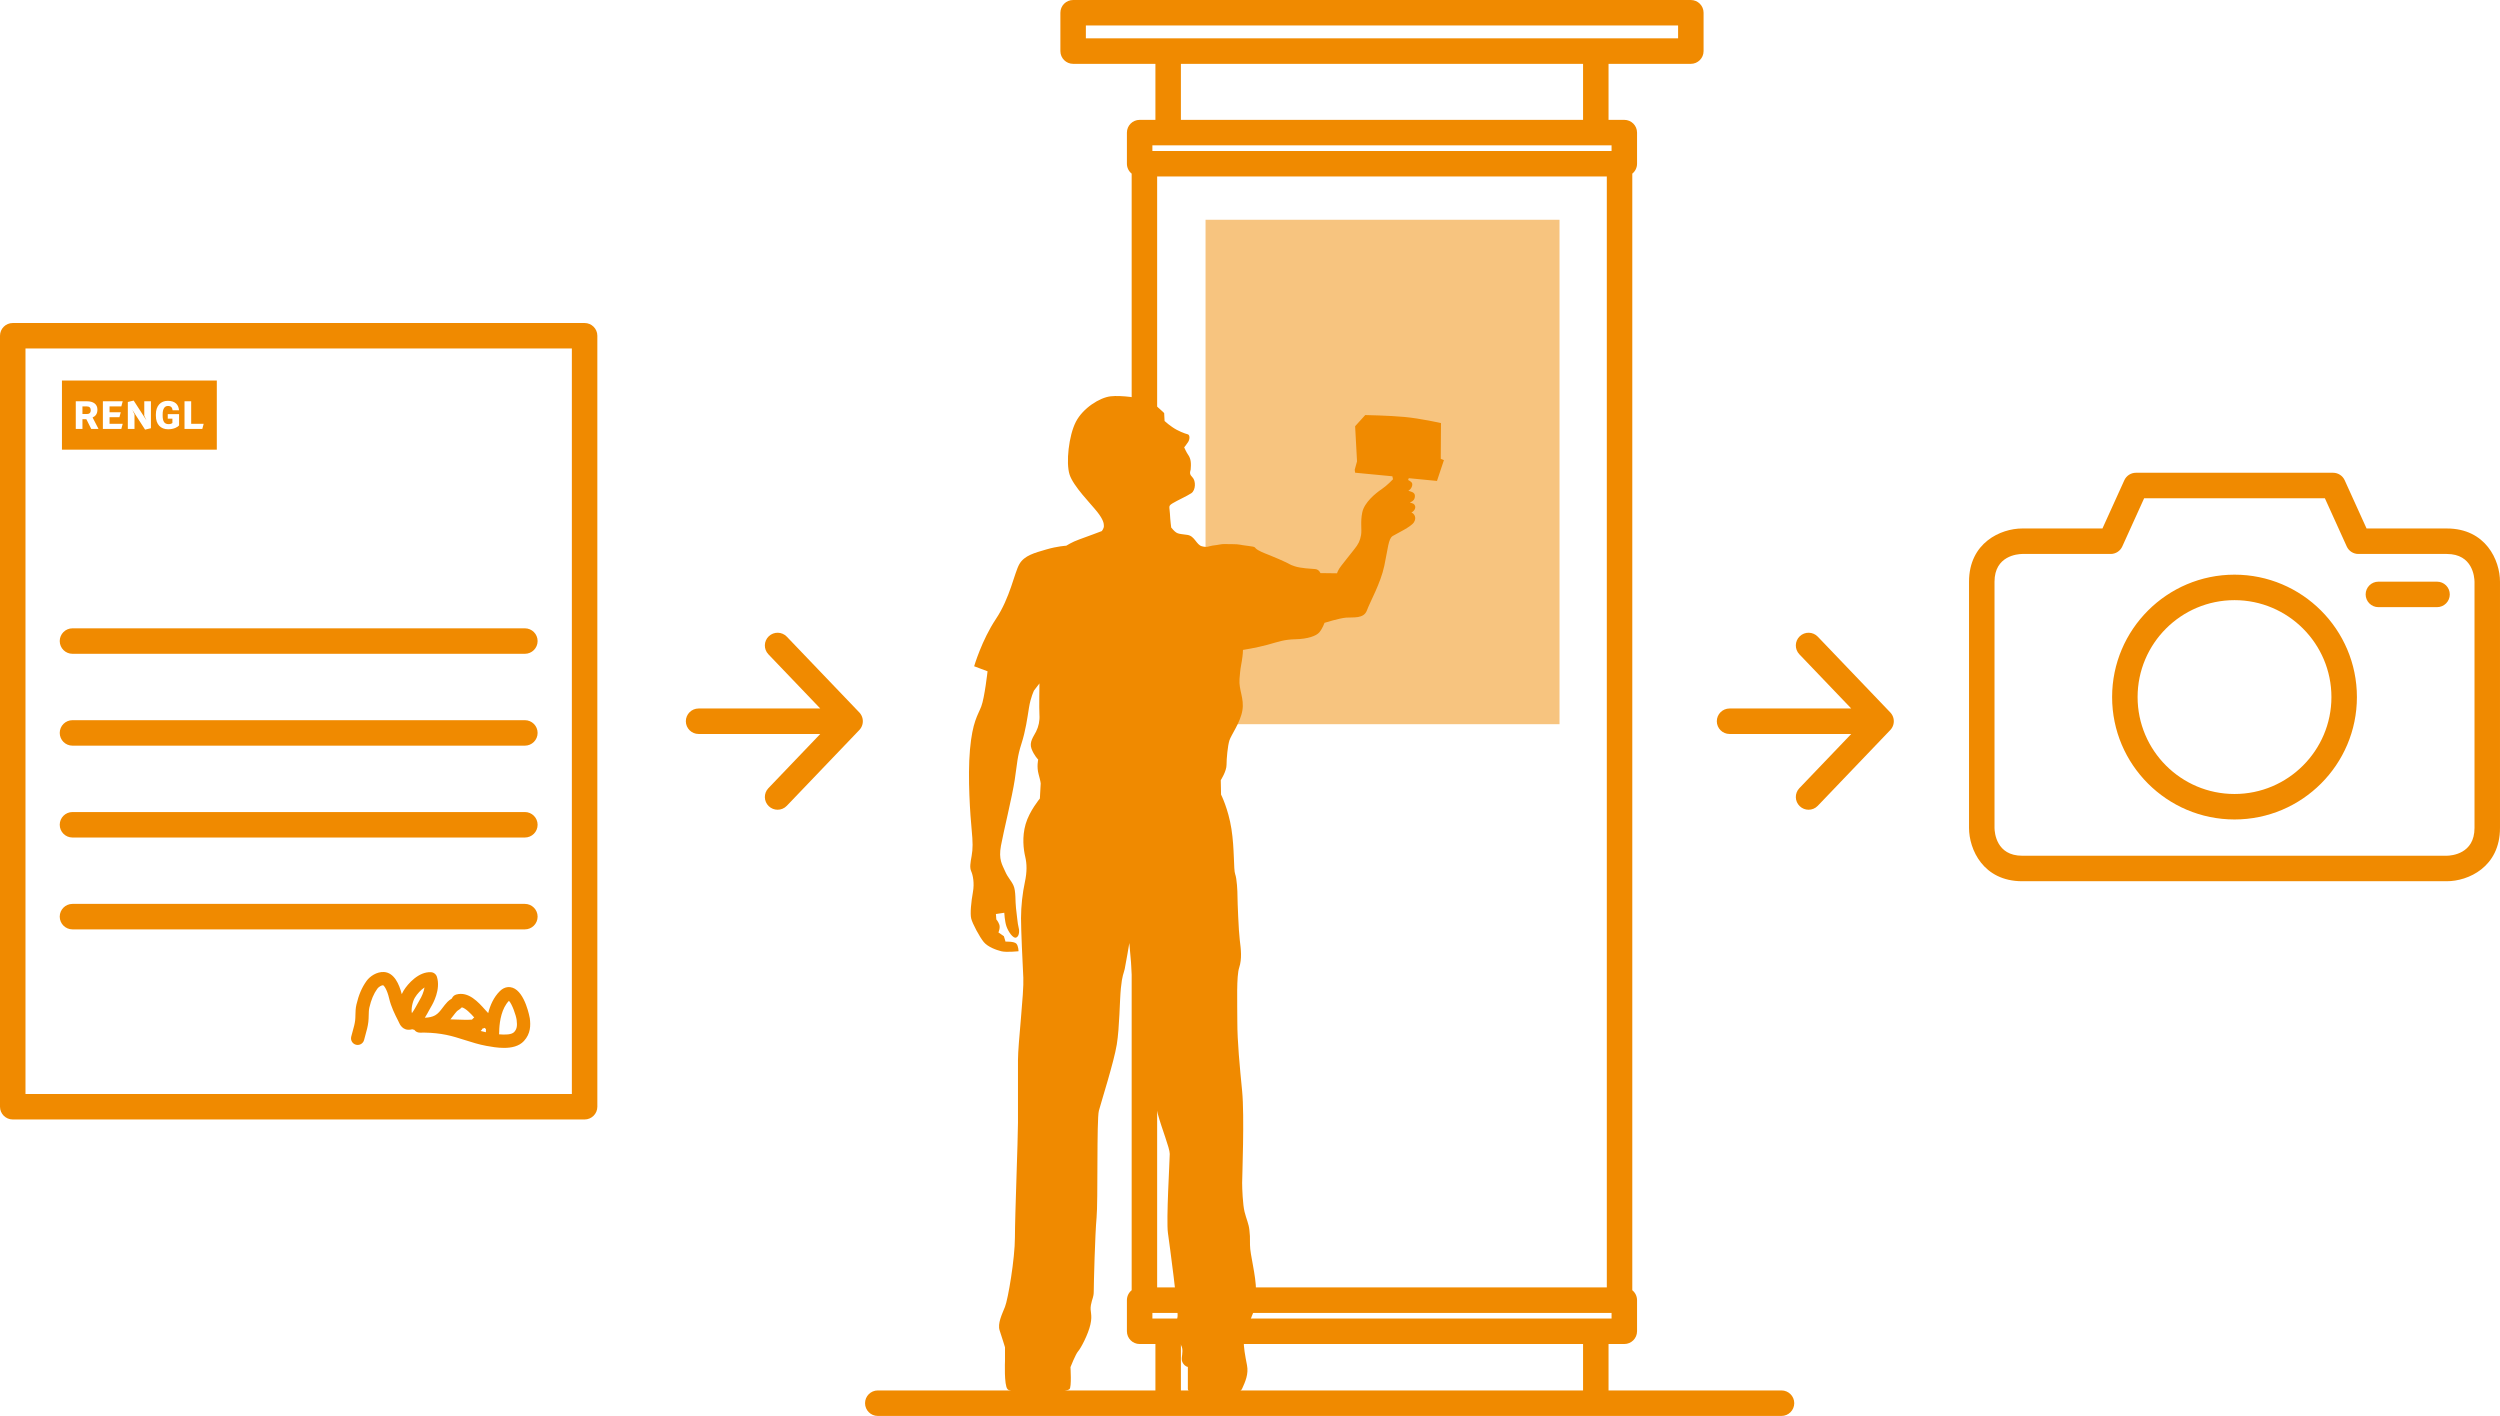<?xml version="1.0" encoding="utf-8"?>
<!-- Generator: Adobe Illustrator 16.0.3, SVG Export Plug-In . SVG Version: 6.00 Build 0)  -->
<!DOCTYPE svg PUBLIC "-//W3C//DTD SVG 1.1//EN" "http://www.w3.org/Graphics/SVG/1.1/DTD/svg11.dtd">
<svg version="1.1" id="Vrstva_1" xmlns="http://www.w3.org/2000/svg" xmlns:xlink="http://www.w3.org/1999/xlink" x="0px" y="0px"
	 width="565px" height="320px" viewBox="167 -145.071 565 320" enable-background="new 167 -145.071 565 320" xml:space="preserve">
<g>
	<path fill="#F08A00" d="M299.12,107.93H169.88c-1.59,0-2.88-1.29-2.88-2.88v-174.24c0-1.59,1.29-2.88,2.88-2.88h129.24
		c1.591,0,2.88,1.29,2.88,2.88v174.24C302,106.64,300.711,107.93,299.12,107.93z M172.76,102.169h123.48v-168.48H172.76V102.169z"/>
	<path fill="#F08A00" d="M285.62,23.449H183.38c-1.591,0-2.88-1.289-2.88-2.88s1.289-2.88,2.88-2.88h102.24
		c1.591,0,2.88,1.289,2.88,2.88S287.211,23.449,285.62,23.449z"/>
	<path fill="#F08A00" d="M285.62,2.689H183.38c-1.591,0-2.88-1.289-2.88-2.88s1.289-2.88,2.88-2.88h102.24
		c1.591,0,2.88,1.289,2.88,2.88S287.211,2.689,285.62,2.689z"/>
	<path fill="#F08A00" d="M285.62,44.209H183.38c-1.591,0-2.88-1.289-2.88-2.88s1.289-2.88,2.88-2.88h102.24
		c1.591,0,2.88,1.289,2.88,2.88S287.211,44.209,285.62,44.209z"/>
	<path fill="#F08A00" d="M285.62,64.969H183.38c-1.591,0-2.88-1.289-2.88-2.88s1.289-2.88,2.88-2.88h102.24
		c1.591,0,2.88,1.289,2.88,2.88S287.211,64.969,285.62,64.969z"/>
	<g>
		<path fill="#F08A00" d="M186.65-53.22h-1.018v1.717h1.018c0.286,0,0.502-0.075,0.646-0.225c0.145-0.15,0.217-0.36,0.217-0.629
			c0-0.27-0.073-0.48-0.219-0.633C187.148-53.143,186.934-53.22,186.65-53.22z"/>
		<path fill="#F08A00" d="M181-59.071v15.625h35v-15.625H181z M189.23-48.133h-1.614l-1.103-2.206h-0.881v2.206h-1.507v-6.25h2.525
			c0.361,0,0.687,0.041,0.979,0.122c0.292,0.082,0.541,0.202,0.747,0.361s0.364,0.355,0.475,0.59
			c0.109,0.235,0.164,0.507,0.164,0.815c0,0.24-0.025,0.454-0.077,0.642c-0.051,0.188-0.125,0.353-0.221,0.494
			s-0.211,0.265-0.345,0.369c-0.135,0.104-0.284,0.195-0.447,0.272l1.305,2.52V-48.133z M194.292-51.902l-0.302,1.12h-2.232v1.489
			h2.974l-0.313,1.159h-4.168v-6.25h4.481l-0.313,1.159h-2.661v1.322H194.292z M201.11-48.29l-1.323,0.313l-2.891-4.486l0.501,1.065
			v3.265h-1.507v-6.094l1.323-0.313l2.895,4.486l-0.501-1.064v-3.266h1.503V-48.29z M207.469-48.916
			c-0.08,0.089-0.191,0.184-0.334,0.283c-0.145,0.101-0.318,0.194-0.524,0.279c-0.206,0.086-0.444,0.157-0.715,0.213
			s-0.574,0.084-0.912,0.084c-0.418,0-0.796-0.068-1.134-0.202c-0.338-0.135-0.627-0.331-0.866-0.588
			c-0.241-0.258-0.427-0.575-0.556-0.951c-0.131-0.376-0.195-0.808-0.195-1.294v-0.348c0-0.487,0.064-0.919,0.197-1.296
			c0.132-0.378,0.314-0.697,0.551-0.955c0.236-0.259,0.518-0.456,0.844-0.591s0.684-0.201,1.073-0.201
			c0.432,0,0.803,0.052,1.112,0.155c0.309,0.105,0.565,0.252,0.772,0.44c0.206,0.189,0.363,0.414,0.472,0.674
			c0.109,0.261,0.18,0.547,0.211,0.859h-1.451c-0.023-0.155-0.059-0.292-0.106-0.412c-0.046-0.121-0.112-0.222-0.196-0.305
			s-0.188-0.146-0.313-0.189s-0.274-0.063-0.448-0.063c-0.182,0-0.344,0.037-0.492,0.114c-0.146,0.078-0.273,0.194-0.375,0.351
			c-0.103,0.155-0.184,0.352-0.238,0.586c-0.057,0.234-0.084,0.51-0.084,0.824v0.356c0,0.623,0.105,1.092,0.319,1.405
			s0.55,0.47,1.007,0.47c0.12,0,0.228-0.007,0.322-0.022c0.094-0.016,0.178-0.037,0.249-0.063c0.072-0.026,0.131-0.055,0.183-0.086
			c0.051-0.032,0.09-0.062,0.123-0.09v-0.971h-1.049v-1.034h2.555V-48.916z M212.719-48.133H208.7v-6.25h1.507v5.091h2.824
			L212.719-48.133z"/>
	</g>
	<path fill="#F08A00" d="M280.905,91.753c-1.471,0-2.928-0.265-3.968-0.453c-1.694-0.308-3.318-0.824-4.89-1.323
		c-1.435-0.456-2.79-0.886-4.186-1.168c-1.551-0.313-3.092-0.478-4.771-0.506c-0.408,0-0.816,0.001-1.224,0.002
		c-0.002,0-0.003,0-0.004,0c-0.502,0-0.946-0.246-1.219-0.625c-0.165-0.041-0.327-0.086-0.485-0.136
		c-0.118,0.034-0.239,0.06-0.362,0.079c-1.806,0.272-2.449-1.202-2.663-1.685c-0.038-0.086-0.076-0.176-0.122-0.264
		c-0.774-1.498-1.635-3.245-2.061-5.084c-0.472-2.024-1.145-2.906-1.378-2.998c-0.332-0.007-0.99,0.359-1.294,0.783
		c-0.829,1.153-1.384,2.469-1.802,4.266c-0.124,0.535-0.137,1.122-0.149,1.743c-0.011,0.477-0.021,0.97-0.08,1.493
		c-0.113,1.003-0.384,1.97-0.646,2.905c-0.109,0.392-0.219,0.78-0.311,1.161c-0.195,0.805-1.005,1.298-1.813,1.104
		c-0.805-0.195-1.299-1.007-1.104-1.812c0.101-0.413,0.219-0.835,0.338-1.261c0.229-0.821,0.467-1.67,0.554-2.434
		c0.046-0.408,0.053-0.814,0.061-1.22c0.016-0.712,0.032-1.52,0.228-2.358c0.504-2.171,1.23-3.868,2.286-5.337
		c0.752-1.046,2.302-2.11,3.951-2.021c2.285,0.146,3.437,2.738,4.008,5.01c0.127-0.287,0.264-0.551,0.405-0.782
		c0.998-1.629,3.452-4.341,6.196-4.186c0.626,0.036,1.164,0.457,1.349,1.056c0.872,2.829-0.83,5.947-1.372,6.836
		c-0.114,0.187-0.249,0.439-0.404,0.725c-0.283,0.524-0.599,1.108-0.957,1.674c0.864-0.021,1.718-0.199,2.311-0.536
		c0.711-0.404,1.147-0.98,1.7-1.709c0.329-0.434,0.669-0.883,1.1-1.335c0.274-0.287,0.563-0.477,0.795-0.63
		c0.068-0.045,0.14-0.086,0.203-0.135c0.17-0.433,0.533-0.765,0.986-0.894c2.771-0.788,5.03,1.753,6.524,3.434
		c0.257,0.288,0.491,0.553,0.699,0.764c0.441-1.764,1.232-3.582,2.627-4.962c1.153-1.143,2.304-0.977,2.887-0.777
		c2.86,0.985,3.881,6.85,3.889,6.908c0.203,1.601,0.204,3.46-1.322,5.127C284.303,91.404,282.596,91.753,280.905,91.753z
		 M279.78,88.683c1.366,0.127,2.854,0.102,3.424-0.52c0.593-0.648,0.733-1.335,0.558-2.722c-0.133-1.042-1.048-3.635-1.74-4.327
		c-1.646,1.681-2.081,4.532-2.184,6.324c0.007,0.226-0.006,0.433-0.017,0.61c-0.005,0.064-0.009,0.127-0.012,0.191
		c-0.001,0.053-0.001,0.104-0.001,0.153C279.809,88.492,279.799,88.589,279.78,88.683z M275.633,87.926
		c0.393,0.106,0.784,0.204,1.177,0.289c0-0.001,0-0.003,0-0.004c0.003-0.213,0.008-0.441,0.019-0.682
		c-0.063-0.082-0.162-0.186-0.276-0.298c-0.152,0.073-0.319,0.12-0.493,0.138C275.963,87.586,275.816,87.777,275.633,87.926z
		 M268.788,85.308c0.504,0.008,1.02,0.027,1.539,0.047c1.125,0.042,2.279,0.085,3.342,0.009c0.092-0.118,0.195-0.228,0.31-0.33
		c0.063-0.055,0.128-0.107,0.196-0.156c-0.768-0.856-1.924-2.085-2.798-2.292c-0.275,0.295-0.577,0.496-0.801,0.643
		c-0.095,0.063-0.238,0.158-0.277,0.198c-0.313,0.329-0.588,0.692-0.88,1.077C269.222,84.764,269.015,85.036,268.788,85.308z
		 M262.94,78.09c-0.808,0.524-1.64,1.43-2.176,2.306c-0.554,0.906-0.886,2.652-0.675,3.517c0.495-0.688,1.02-1.659,1.246-2.078
		c0.184-0.34,0.346-0.638,0.481-0.861C262.303,80.18,262.779,79.103,262.94,78.09z"/>
	<path fill="#F08A00" d="M342.737,37.929c-0.716,0-1.434-0.265-1.991-0.799c-1.149-1.1-1.189-2.922-0.09-4.072l11.722-12.249H324.88
		c-1.591,0-2.88-1.289-2.88-2.88s1.289-2.88,2.88-2.88h27.498L340.656,2.8c-1.1-1.149-1.06-2.972,0.09-4.072
		c1.148-1.099,2.971-1.06,4.072,0.089l16.378,17.115c0.028,0.03,0.057,0.06,0.083,0.09c0.002,0.001,0.002,0.002,0.002,0.002
		c0.174,0.197,0.316,0.412,0.427,0.639c0.188,0.382,0.292,0.811,0.292,1.265s-0.104,0.883-0.292,1.265
		c-0.11,0.227-0.253,0.441-0.427,0.639c0,0,0,0.001-0.002,0.002c-0.026,0.031-0.055,0.061-0.083,0.09l-16.378,17.115
		C344.252,37.632,343.495,37.929,342.737,37.929z"/>
	<path fill="#F08A00" d="M575.737,37.929c-0.716,0-1.434-0.265-1.991-0.799c-1.149-1.1-1.189-2.922-0.09-4.072l11.722-12.249H557.88
		c-1.591,0-2.88-1.289-2.88-2.88s1.289-2.88,2.88-2.88h27.498L573.656,2.8c-1.1-1.149-1.06-2.972,0.09-4.072
		c1.148-1.099,2.972-1.06,4.072,0.089l16.378,17.115c0.028,0.03,0.057,0.06,0.083,0.09c0.002,0.001,0.002,0.002,0.002,0.002
		c0.174,0.197,0.316,0.412,0.427,0.639c0.188,0.382,0.292,0.811,0.292,1.265s-0.104,0.883-0.292,1.265
		c-0.11,0.227-0.253,0.441-0.427,0.639c0,0,0,0.001-0.002,0.002c-0.026,0.031-0.055,0.061-0.083,0.09l-16.378,17.115
		C577.252,37.632,576.495,37.929,575.737,37.929z"/>
	<path fill="#F08A00" d="M719.98,54.086h-95.962c-8.818,0-12.019-7.2-12.019-12.04v-55.643c0-8.832,7.188-12.038,12.019-12.038
		h18.136l4.945-10.903c0.467-1.029,1.493-1.69,2.623-1.69h44.555c1.13,0,2.156,0.661,2.623,1.69l4.945,10.903h18.135
		c8.818,0,12.02,7.199,12.02,12.038v55.643C732,50.88,724.812,54.086,719.98,54.086z M624.019-19.875
		c-1.028,0.016-6.259,0.391-6.259,6.278v55.643c0.016,1.032,0.39,6.28,6.259,6.28h95.947c1.063-0.017,6.274-0.402,6.274-6.28
		v-55.643c-0.016-1.032-0.39-6.278-6.26-6.278h-19.991c-1.13,0-2.156-0.661-2.623-1.69l-4.945-10.903h-40.842l-4.945,10.903
		c-0.467,1.029-1.493,1.69-2.623,1.69H624.019z M672,40.129c-15.254,0-27.663-12.41-27.663-27.663S656.746-15.197,672-15.197
		s27.663,12.41,27.663,27.663S687.254,40.129,672,40.129z M672-9.437c-12.077,0-21.903,9.826-21.903,21.903S659.923,34.37,672,34.37
		s21.903-9.826,21.903-21.903S684.077-9.437,672-9.437z M717.773-7.855h-13.257c-1.591,0-2.88-1.289-2.88-2.88s1.289-2.88,2.88-2.88
		h13.257c1.591,0,2.88,1.289,2.88,2.88S719.364-7.855,717.773-7.855z"/>
	<path fill="#F08A00" d="M569.62,174.929H365.38c-1.591,0-2.88-1.289-2.88-2.88s1.289-2.88,2.88-2.88h62.744v-10.492h-3.563
		c-1.591,0-2.88-1.289-2.88-2.88v-7.031c0-0.907,0.419-1.716,1.074-2.244v-252.35c-0.655-0.528-1.074-1.337-1.074-2.244v-7.03
		c0-1.59,1.289-2.88,2.88-2.88h3.563v-12.66h-18.597c-1.591,0-2.88-1.29-2.88-2.88v-8.669c0-1.591,1.289-2.88,2.88-2.88h139.601
		c1.591,0,2.88,1.289,2.88,2.88v8.669c0,1.59-1.289,2.88-2.88,2.88H530.53v12.66h3.563c1.591,0,2.88,1.29,2.88,2.88v7.03
		c0,0.907-0.419,1.716-1.074,2.244v252.35c0.655,0.528,1.074,1.337,1.074,2.244v7.031c0,1.591-1.289,2.88-2.88,2.88h-3.563v10.492
		h39.09c1.591,0,2.88,1.289,2.88,2.88S571.211,174.929,569.62,174.929z M433.884,169.169h90.887v-10.492h-90.887V169.169z
		 M527.65,152.917h3.563v-1.271H427.44v1.271H527.65z M428.515,145.886H530.14v-251.078H428.515V145.886z M427.44-110.952h103.773
		v-1.271h-3.47c-0.031,0.001-0.063,0.001-0.094,0.001h-96.646c-0.031,0-0.063,0-0.094-0.001h-3.47V-110.952z M433.884-117.982
		h90.887v-12.66h-90.887V-117.982z M527.65-136.402h18.598v-2.909H412.407v2.909H527.65z"/>
	<g opacity="0.5">
		<g>
			<defs>
				<rect id="SVGID_1_" x="430.452" y="-103.403" width="98" height="123"/>
			</defs>
			<clipPath id="SVGID_2_">
				<use xlink:href="#SVGID_1_"  overflow="visible"/>
			</clipPath>
			<rect x="439.452" y="-95.403" clip-path="url(#SVGID_2_)" fill="#F08A00" width="80" height="114"/>
		</g>
	</g>
	<path fill="#F08A00" d="M435.492-46.897c0,0-1.137-0.282-2.555-1.038c-1.418-0.758-2.742-1.986-2.742-1.986l-0.095-1.798
		c0,0-2.459-2.46-3.878-2.933s-5.77-1.135-8.229-0.851s-6.241,2.648-7.85,5.769c-1.609,3.122-2.271,9.27-1.419,11.917
		c0.851,2.649,4.823,6.621,6.242,8.419c1.419,1.797,1.513,2.648,1.513,3.216s-0.473,1.135-0.473,1.135s-3.499,1.324-5.107,1.892
		c-1.607,0.567-2.932,1.418-2.932,1.418s-1.986,0.097-4.54,0.853s-4.919,1.324-6.054,3.309c-1.135,1.987-2.08,7.569-5.297,12.393
		c-3.215,4.822-4.918,10.687-4.918,10.687l3.027,1.135c0,0-0.662,5.959-1.419,7.945s-1.985,3.405-2.553,9.742
		c-0.569,6.337,0.093,15.134,0.378,18.064c0.284,2.933,0.283,4.35,0,5.958c-0.285,1.609-0.475,2.649-0.095,3.499
		c0.379,0.853,0.757,2.648,0.379,4.732c-0.379,2.08-0.664,4.82-0.379,5.957c0.284,1.134,1.892,4.16,2.837,5.297
		c0.947,1.134,2.838,1.796,3.973,2.081c1.135,0.284,3.879,0,3.879,0s0-1.134-0.474-1.703c-0.474-0.568-2.46-0.472-2.46-0.472
		l-0.377-1.23l-1.23-0.853c0,0,0.475-1.04,0.189-1.796c-0.284-0.757-0.662-1.135-0.662-1.135l-0.096-1.23l1.892-0.284
		c0,0,0.097,1.893,0.474,3.027c0.379,1.134,1.514,2.933,2.271,2.555c0.756-0.378,0.662-1.799,0.474-2.365
		c-0.191-0.567-0.38-2.839-0.568-4.257c-0.189-1.418,0-3.879-0.568-5.106c-0.566-1.231-1.229-1.703-1.893-3.218
		c-0.66-1.512-1.512-2.646-0.944-5.77c0.567-3.12,2.554-11.159,3.121-14.941c0.567-3.784,0.567-5.203,1.515-8.136
		c0.945-2.931,1.323-5.769,1.701-8.134c0.379-2.364,1.135-3.877,1.135-3.877l1.229-1.608c0,0-0.095,5.771,0,7.094
		c0.096,1.324-0.187,2.647-0.757,3.783c-0.567,1.135-1.607,2.364-1.039,3.878c0.566,1.514,1.513,2.459,1.513,2.459
		s-0.378,1.608,0.094,3.311c0.474,1.703,0.474,2.081,0.474,2.081l-0.188,3.404c0,0-2.364,2.837-3.216,5.77
		c-0.852,2.931-0.473,5.77-0.096,7.378c0.379,1.605,0.434,3.369-0.086,5.784c-0.517,2.417-0.863,5.35-0.863,8.111
		c0,2.76,0.347,10.008,0.519,13.459c0.173,3.449-1.208,14.839-1.208,18.636v14.148c0,3.623-0.689,21.053-0.689,25.885
		c0,4.83-1.555,13.975-2.243,15.701c-0.69,1.727-1.726,3.797-1.209,5.348c0.519,1.555,1.209,3.797,1.209,3.797v3.107
		c0,0-0.238,5.49,0.571,6.357c0.811,0.865,4.049,0.75,7.576,0.865s5.899-0.461,6.42-0.865c0.52-0.406,0.23-4.973,0.23-4.973
		s1.156-2.949,1.734-3.588c0.578-0.635,2.256-3.758,2.775-6.068c0.522-2.316-0.174-2.834,0.116-4.396
		c0.29-1.561,0.636-1.678,0.636-3.123s0.291-12.951,0.637-16.596c0.348-3.643,0-22.203,0.52-24.17
		c0.52-1.965,3.412-11.045,4.049-14.977c0.635-3.933,0.635-9.773,0.926-12.724c0.289-2.949,0.635-3.294,0.866-4.337
		c0.231-1.04,1.042-5.877,1.042-5.877s0.924,9.983,0.866,11.66c-0.058,1.678,1.733,6.766,2.66,8.443
		c0.926,1.678,1.042,5.841,0.926,6.418c-0.116,0.578,1,8.471,1.955,12.013c0.954,3.546,2.728,7.773,2.728,9.136
		s-0.818,14.998-0.41,17.863c0.41,2.863,2.318,17.314,2.183,18.813c-0.138,1.502-1.091,2.865-0.138,4.771
		c0.955,1.91,1.228,2.047,1.228,3.137s-0.409,1.91,0.136,2.73c0.545,0.816,1.092,0.816,1.092,0.816v4.951
		c0,0.506,0.709,1.111,1.35,1.279c0.958,0.248,2.146,0.355,4.602,0.355c2.453,0,5.638-0.18,6.319-1.678
		c0.683-1.502,1.5-3.271,1.091-5.318c-0.408-2.047-0.818-4.363-0.682-5.318s1.091-4.088,1.773-5.727
		c0.681-1.635,0.955-2.182,0.955-5.725c0-3.545-1.363-8.184-1.363-10.363s-0.002-2.045-0.139-3.408
		c-0.136-1.365-0.682-2.453-1.09-4.092c-0.41-1.635-0.546-5.316-0.546-6.543c0-1.229,0.546-15.134,0-20.724
		c-0.545-5.59-1.09-11.181-1.09-15.682c0-4.5-0.224-10.302,0.427-12.259c0.651-1.953,0.391-4.169,0.131-6.186
		c-0.262-2.02-0.521-8.73-0.521-9.902c0-1.173-0.132-3.974-0.522-5.016c-0.39-1.043-0.129-5.668-0.847-10.229
		c-0.716-4.561-2.345-7.752-2.345-7.752l-0.065-3.257c0,0,1.304-2.019,1.304-3.453c0-1.432,0.26-4.299,0.651-5.536
		c0.39-1.237,2.476-4.039,2.931-6.775c0.457-2.735-0.846-4.625-0.65-7.101c0.195-2.475,0.26-2.54,0.521-4.038
		c0.26-1.499,0.26-2.541,0.26-2.541s2.996-0.456,5.601-1.173c2.606-0.716,3.649-1.171,6.319-1.236
		c2.672-0.065,4.627-0.719,5.343-1.564c0.716-0.847,1.173-2.15,1.173-2.15s3.32-1.042,4.885-1.172
		c1.564-0.129,3.975,0.325,4.69-1.629s3.095-6.125,3.929-10.066c0.834-3.942,0.91-6.141,1.895-6.747
		c0.986-0.607,4.111-2.031,4.795-3.093c0.681-1.061,0.08-1.984-0.557-2.211c0.749-0.424,0.969-1.045,0.819-1.5
		c-0.151-0.454-0.465-0.603-1.179-0.741c0.754-0.357,1.164-0.74,1.145-1.569c-0.02-0.831-1.05-0.942-1.486-1.121
		c0.694-0.375,0.976-1.166,0.873-1.617c-0.103-0.453-0.923-0.808-0.923-0.808L485.385-37l6.373,0.619l1.57-4.709l-0.715-0.285
		l0.049-8.084c0,0-4.661-1.047-8.228-1.38c-3.567-0.333-8.893-0.429-8.893-0.429l-2.284,2.521l0.43,7.941l-0.523,1.902l0.094,0.666
		l8.418,0.809l0.143,0.667c0,0-1.33,1.426-2.615,2.282c-1.284,0.855-3.854,2.948-4.327,5.184c-0.476,2.235-0.05,3.947-0.286,5.183
		c-0.237,1.236-0.523,1.951-1.57,3.234c-1.045,1.284-2.044,2.616-2.853,3.614c-0.808,1-0.999,1.761-0.999,1.761l-3.756-0.047
		c0,0-0.291-0.828-1.178-0.909c-0.886-0.08-3.219-0.16-4.666-0.643c-1.451-0.484-0.564-0.322-3.541-1.61
		c-2.979-1.288-3.543-1.368-4.67-2.012c-1.127-0.645-0.16-0.725-2.252-0.967c-2.094-0.241-1.852-0.401-3.621-0.401
		c-1.772,0-2.014-0.08-2.817,0.08c-0.806,0.161-0.565,0.08-1.61,0.241c-1.047,0.161-1.127,0.482-2.415,0.161
		c-1.288-0.322-1.61-2.335-3.299-2.575c-2.281-0.326-2.342-0.108-3.649-1.658c0,0-0.216-1.562-0.295-3.171
		c-0.08-1.61-0.449-1.677,0.645-2.334c1.094-0.659,3.222-1.611,4.189-2.255c1.012-0.676,1.064-2.79,0.252-3.604
		c-0.576-0.577-0.643-0.925-0.393-1.756c0.1-1.212,0.146-2.373-0.629-3.409c-0.314-0.419-0.839-1.599-0.839-1.599
		s0.497-0.576,0.891-1.205S435.939-46.686,435.492-46.897"/>
</g>
</svg>
